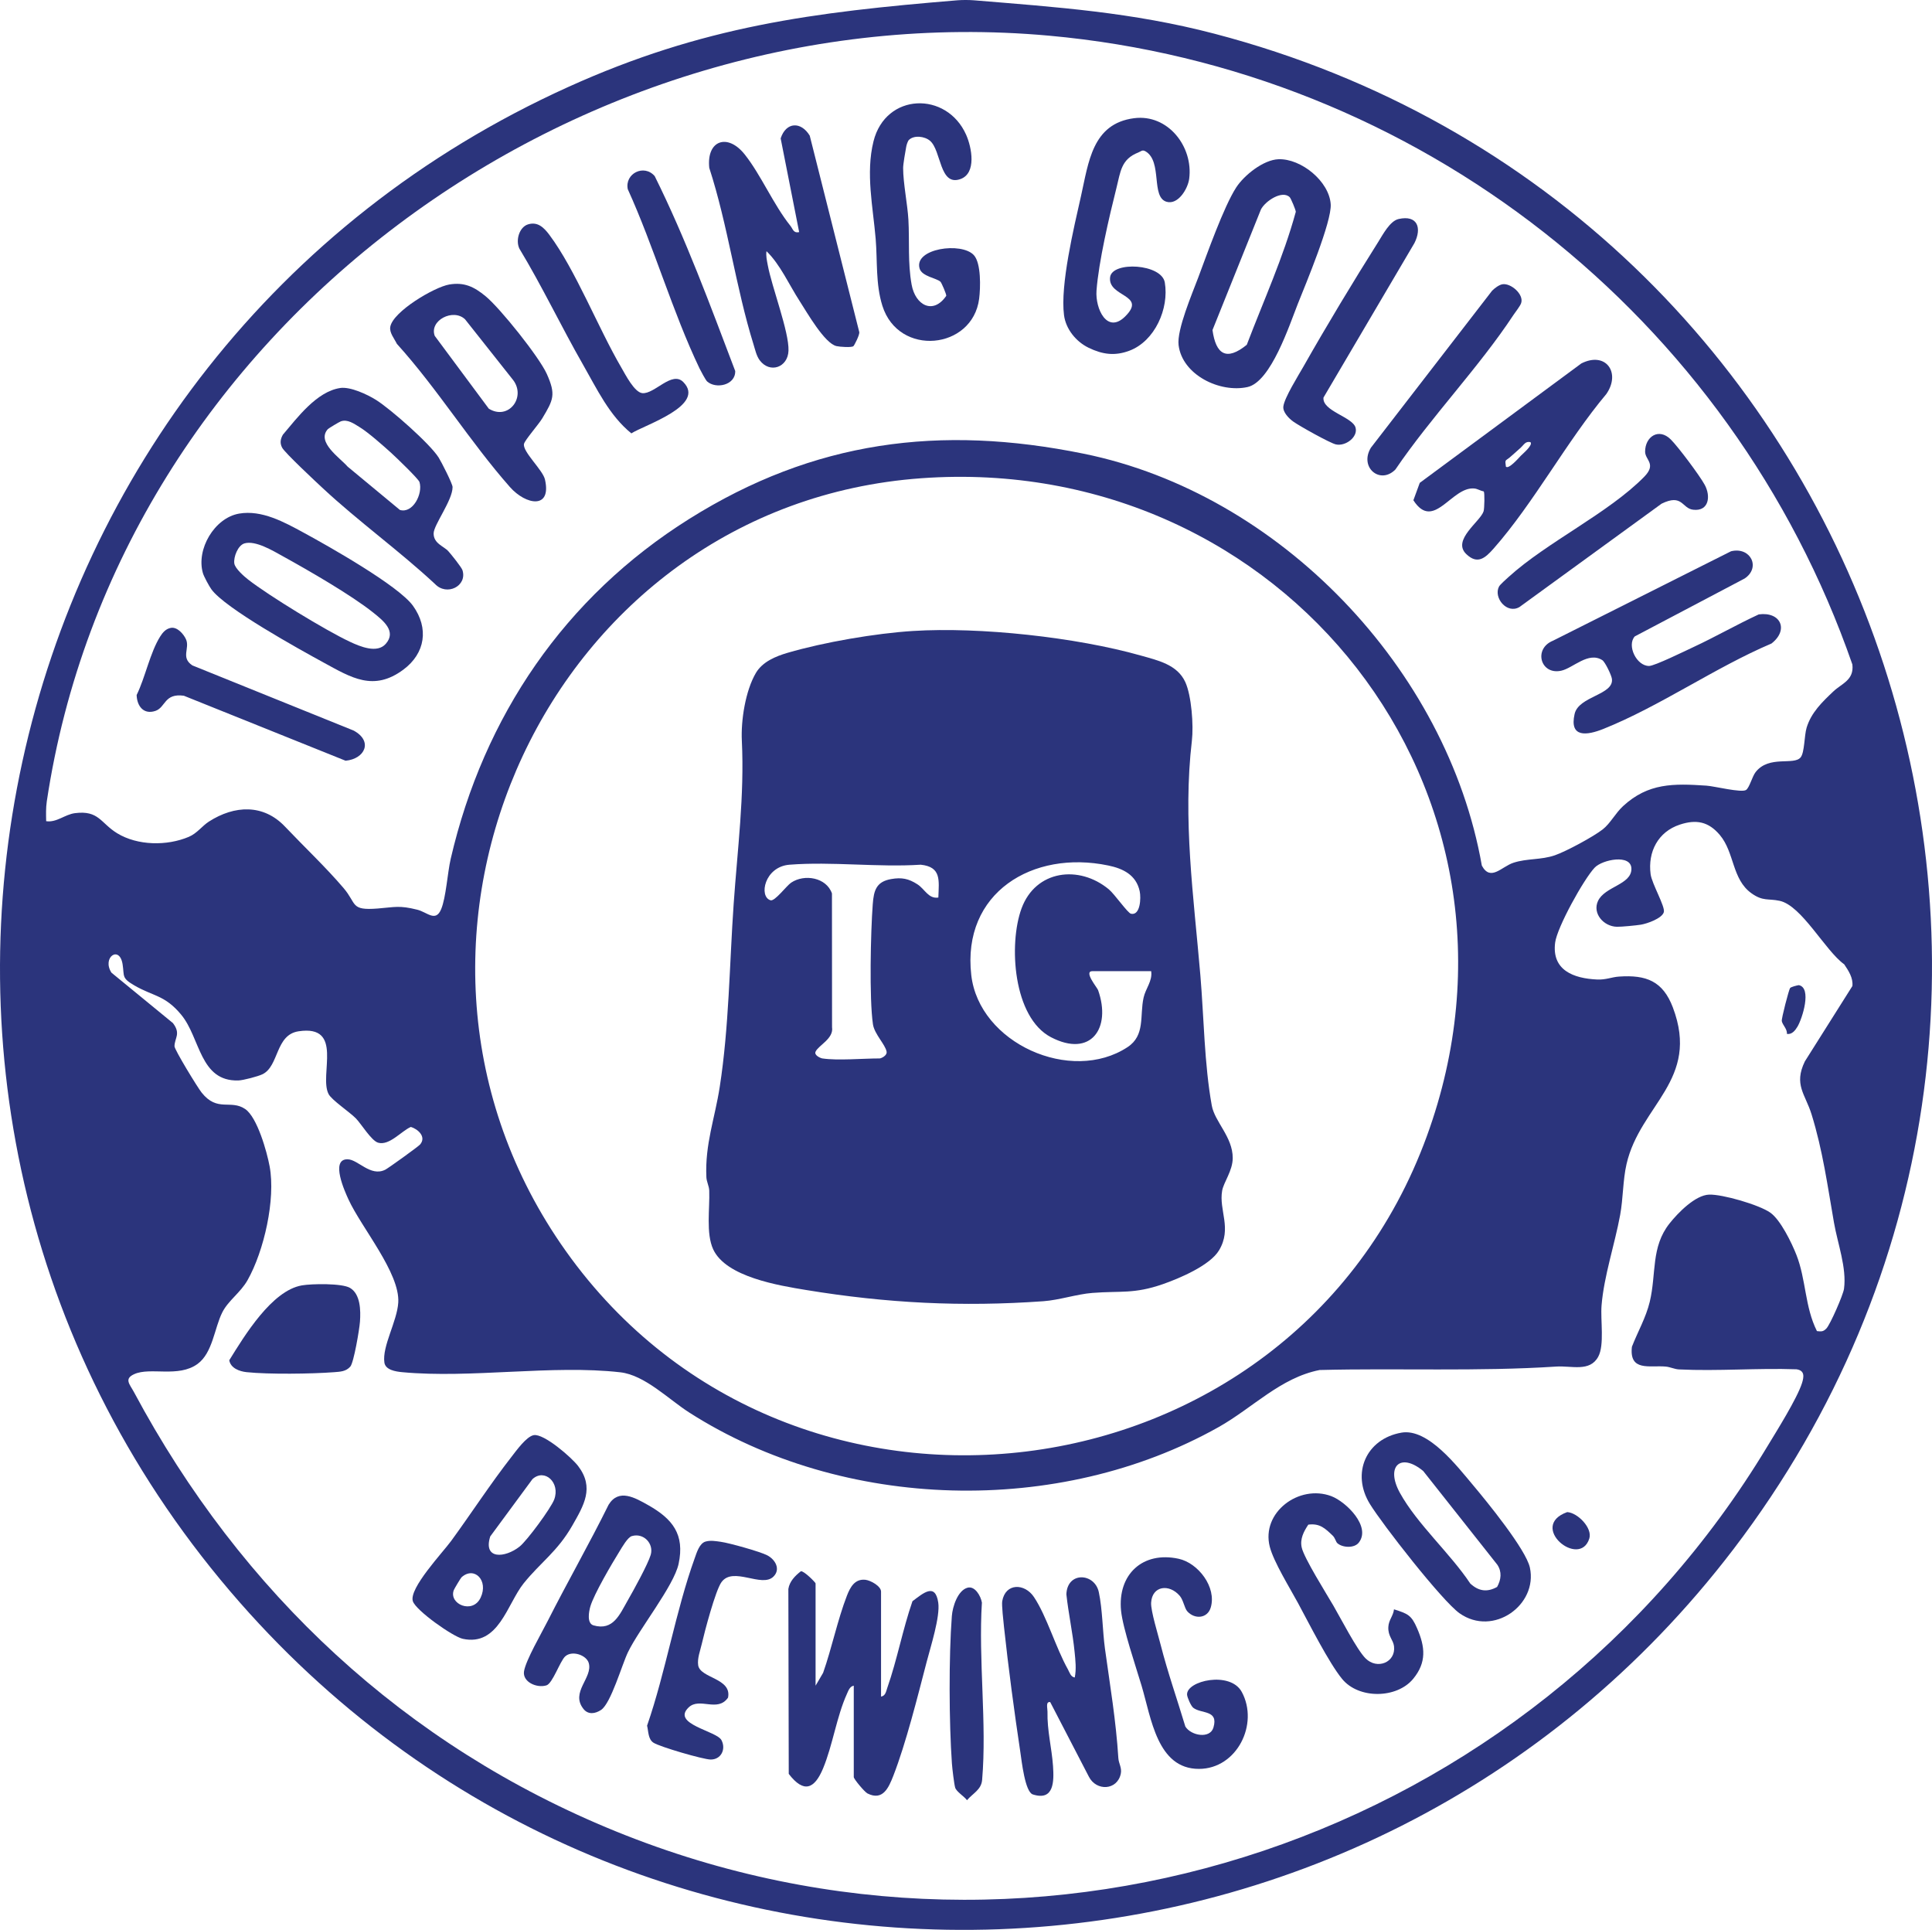 <?xml version="1.0" encoding="UTF-8"?>
<svg id="Layer_2" data-name="Layer 2" xmlns="http://www.w3.org/2000/svg" viewBox="0 0 265.3 264.968">
  <defs>
    <style>
      .cls-1 {
        fill: #2b347c;
      }
    </style>
  </defs>
  <g id="Layer_1-2" data-name="Layer 1">
    <g>
      <path class="cls-1" d="M249.504,182.755c.595.072.867.089,1.301-.366.523-.554,2.303-4.607,2.414-5.451.384-2.869-.876-6.193-1.377-9.066-.89-5.089-1.542-9.924-3.085-14.893-.863-2.779-2.468-4.048-.917-7.252l6.528-10.348c.121-1.117-.528-2.096-1.122-2.98-2.611-1.868-5.839-8.083-8.879-8.722-1.556-.331-2.276.094-3.85-1.028-2.705-1.93-2.316-5.594-4.35-8.007-1.551-1.841-3.241-2.172-5.495-1.425-2.987.983-4.417,3.735-4.01,6.81.174,1.314,2.025,4.45,1.815,5.201-.241.871-2.303,1.591-3.165,1.729-.675.107-2.651.299-3.286.286-1.838-.049-3.376-1.845-2.593-3.534.934-2.015,4.596-2.234,4.592-4.419,0-2.078-3.988-1.282-5.048-.165-1.498,1.582-5.168,8.208-5.428,10.304-.478,3.785,2.539,4.911,5.772,5.054,1.216.054,1.985-.335,3-.402,3.738-.259,6.022.617,7.395,4.236,3.778,9.977-4.493,13.36-6.362,21.506-.51,2.221-.456,4.701-.876,6.988-.738,4.017-2.231,8.409-2.553,12.422-.165,2.02.42,5.433-.456,7.037-1.158,2.136-3.666,1.215-5.763,1.354-10.775.701-21.658.201-32.495.474-5.383,1.059-9.17,5.192-13.882,7.842-21.903,12.31-51.528,11.537-72.69-2.011-2.83-1.81-6.085-5.134-9.461-5.518-9.34-1.063-20.517.871-29.956-.018-.903-.085-2.285-.304-2.437-1.314-.331-2.239,1.744-5.652,1.905-8.244.246-4.057-5.057-10.277-6.836-14.155-.474-1.032-2.544-5.55-.125-5.514,1.435.018,3.148,2.444,5.168,1.434.452-.228,4.556-3.186,4.788-3.463.908-1.063-.308-2.131-1.27-2.413-1.306.572-2.955,2.609-4.493,2.163-.925-.268-2.334-2.609-3.054-3.338-.899-.912-3.331-2.516-3.756-3.356-1.319-2.601,2.155-9.54-4.109-8.601-3.215.483-2.665,4.781-4.958,5.898-.604.295-2.642.831-3.3.853-5.329.17-5.218-5.836-7.856-9.021-2.253-2.726-3.841-2.511-6.452-4.035-1.775-1.032-1.341-1.247-1.601-2.895-.42-2.668-2.875-.929-1.529,1.153l8.441,6.921c1.122,1.475.228,2.033.215,3.181-.004.474,3.165,5.657,3.724,6.358,2.173,2.735,3.984.903,5.982,2.261,1.654,1.122,2.987,5.862,3.358,7.878.836,4.513-.765,11.608-3.036,15.625-.966,1.707-2.647,2.793-3.461,4.406-1.095,2.167-1.319,5.567-3.398,7.087-2.647,1.93-6.487.389-8.71,1.407-1.413.648-.613,1.372-.031,2.453,14.719,27.506,37.217,48.57,66.251,60.348,58.633,23.793,125.666.84,158.036-52.859,1.279-2.113,4.091-6.586,4.771-8.713.286-.903.38-1.738-.76-1.899-5.325-.188-10.829.277-16.127.018-.63-.031-1.207-.34-1.855-.393-2.195-.188-5.003.715-4.614-2.717.796-2.055,1.927-3.999,2.45-6.171.93-3.874.139-7.507,2.718-10.76,1.154-1.457,3.532-3.896,5.437-3.959,1.82-.063,6.885,1.399,8.405,2.48,1.399.987,2.929,4.138,3.577,5.786,1.341,3.409,1.14,7.122,2.821,10.473M126.511,65.661c-51.072,3.677-78.368,62.948-49.521,105.088,30.653,44.776,100.343,36.219,118.938-14.75,17.258-47.301-19.735-93.913-69.417-90.339M6.34,112.747c1.444.21,2.557-.925,3.952-1.104,3.291-.424,3.519,1.372,5.808,2.766,2.794,1.698,6.814,1.756,9.814.491,1.154-.487,1.833-1.497,2.772-2.1,3.519-2.257,7.489-2.435,10.444.684,2.607,2.748,5.593,5.563,8.043,8.436,1.869,2.189.903,3.114,4.695,2.815,2.352-.183,2.92-.465,5.437.165,1.364.34,2.513,1.756,3.273-.072.675-1.622.863-4.969,1.314-6.926,4.534-19.562,15.675-35.942,32.746-46.653,17.119-10.742,34.431-12.976,54.166-8.959,26.938,5.478,49.928,29.562,54.68,56.554,1.198,2.225,2.701.147,4.332-.389,1.882-.621,3.787-.366,5.709-1.032,1.538-.532,5.285-2.551,6.559-3.552,1.051-.822,1.726-2.207,2.799-3.199,3.456-3.181,6.921-3.11,11.446-2.806,1.086.072,4.824,1.014,5.441.59.469-.326.836-1.841,1.305-2.444,1.847-2.377,5.276-.867,6.197-2.042.536-.688.483-2.971.809-4.057.626-2.073,2.133-3.525,3.653-4.964,1.171-1.117,2.879-1.555,2.633-3.718C237.772,43.453,194.663,9.473,144.038,4.897,79.32-.947,16.189,44.977,6.425,110.025c-.134.912-.103,1.81-.085,2.721M133.723.04c11.414.943,21.738,1.631,33.059,4.593,90.985,23.816,128.631,132.876,71.259,208.058-50.701,66.442-149.823,70.276-205.103,7.328C-25.936,152.97-2.848,48.52,78.014,11.948,96.515,3.579,111.645,1.676,131.474.04c.675-.054,1.574-.054,2.249,0"/>
      <path class="cls-1" d="M117.181,47.533c-.282.201-1.833.094-2.307-.013-1.636-.357-4.069-4.642-5.061-6.175-1.462-2.252-2.669-5.031-4.56-6.859-.094.657.054,1.251.17,1.89.559,3.052,2.946,9.169,2.852,11.778-.085,2.31-2.575,3.164-3.957,1.305-.443-.599-.621-1.448-.841-2.158-2.446-7.855-3.523-16.389-6.081-24.253-.398-3.794,2.513-4.803,4.86-1.854,2.244,2.82,3.934,6.877,6.286,9.817.353.442.407,1.032,1.198.858l-2.54-12.868c.738-2.274,2.79-2.359,3.993-.375l6.796,26.948c.103.34-.68,1.868-.809,1.962"/>
      <path class="cls-1" d="M177.107,27.08c-1.033-1.032-3.394.545-3.961,1.689l-6.648,16.546c.465,3.351,1.914,4.294,4.708,2.024,2.307-6.054,5.03-12.02,6.733-18.262-.018-.281-.671-1.836-.832-1.997M175.564,21.862c3.094-.107,6.948,3.012,7.167,6.171.165,2.386-3.42,10.938-4.511,13.673-1.149,2.891-3.689,10.719-6.912,11.434-3.796.836-8.964-1.667-9.465-5.755-.259-2.105,1.855-7.033,2.687-9.254,1.203-3.208,3.505-9.736,5.218-12.386,1.095-1.693,3.747-3.811,5.817-3.883"/>
      <path class="cls-1" d="M224.488,87.373c-1.122,1.233.228,4.066,1.963,4.062.756-.004,4.963-2.069,6.067-2.583,3.036-1.412,5.955-3.092,8.996-4.499,3.004-.402,4.158,2.122,1.744,3.999-7.771,3.306-15.327,8.624-23.102,11.734-2.222.885-4.686,1.256-3.934-2.06.559-2.475,5.464-2.605,5.119-4.852-.076-.5-.926-2.288-1.314-2.538-1.914-1.224-4.006,1.086-5.633,1.448-2.861.634-3.872-3.025-1.127-4.124l24.439-12.274c2.687-.652,4.113,2.243,1.864,3.74l-15.081,7.949Z"/>
      <path class="cls-1" d="M33.56,74.609c-.89.268-1.507,1.863-1.386,2.743.094.688,1.314,1.76,1.914,2.23,2.853,2.221,10.668,6.988,13.95,8.525,1.426.67,3.751,1.644,4.936.29,1.507-1.716-.331-3.177-1.699-4.272-3.009-2.413-8.964-5.84-12.461-7.77-1.368-.76-3.751-2.194-5.253-1.747M32.831,70.516c3.116-.536,6.197,1.166,8.844,2.605,3.42,1.854,13.06,7.297,15.04,10.058,2.195,3.065,1.699,6.51-1.323,8.758-4.095,3.043-7.154,1.104-10.963-.974-3.331-1.823-13.547-7.458-15.407-10.062-.308-.429-1.024-1.747-1.158-2.212-.948-3.275,1.587-7.587,4.967-8.172"/>
      <path class="cls-1" d="M67.122,56.11c2.683,1.653,5.133-1.533,3.358-3.91l-6.622-8.364c-1.627-1.542-4.936.161-4.162,2.274l7.426,10ZM61.681,39.063c2.088-.353,3.429.322,4.985,1.595,2.007,1.64,7.386,8.374,8.419,10.679,1.27,2.837.917,3.539-.626,6.108-.492.822-2.392,2.98-2.504,3.499-.233,1.05,2.575,3.575,2.875,4.875.957,4.16-2.629,3.517-4.802,1.055-5.495-6.224-9.948-13.494-15.532-19.669-.344-.711-1.051-1.533-.903-2.341.38-2.1,6.049-5.451,8.088-5.8"/>
      <path class="cls-1" d="M124.809,19.214c-.157.156-.326.684-.367.929-.121.657-.425,2.386-.425,2.922,0,2.082.604,4.982.724,7.105.165,2.985-.103,5.898.443,8.919.514,2.828,2.955,4.16,4.753,1.528.045-.192-.639-1.783-.791-1.93-.51-.509-2.549-.715-2.87-1.823-.805-2.752,5.777-3.686,7.458-1.827,1.006,1.117.912,4.477.72,5.983-.903,6.997-11.066,8.029-13.288.961-.943-3.007-.666-6.135-.921-9.187-.367-4.374-1.386-8.999-.3-13.382,1.663-6.698,10.055-6.921,12.724-.907.769,1.729,1.466,5.308-.809,6.09-2.87.992-2.584-3.914-4.145-5.259-.733-.634-2.213-.809-2.906-.121"/>
      <path class="cls-1" d="M45.023,58.914c-1.614,1.778,1.65,3.928,2.714,5.152l7.176,5.947c1.766.532,3.183-2.203,2.692-3.825-.134-.442-3.246-3.423-3.872-3.995-1.091-.988-3.148-2.811-4.328-3.534-.787-.483-1.69-1.148-2.616-.804-.21.076-1.668.952-1.766,1.059M46.704,53.271c1.404-.21,3.756.894,4.945,1.644,1.999,1.256,7.391,6.005,8.584,7.9.367.581,1.909,3.601,1.914,4.053.009,1.819-2.598,5.197-2.602,6.372-.004,1.403,1.413,1.751,2.034,2.453.393.442,1.797,2.185,1.927,2.592.684,2.176-2.159,3.61-3.782,1.886-4.923-4.575-10.44-8.534-15.358-13.105-.957-.889-5.253-4.893-5.629-5.612-.326-.63-.228-1.184.112-1.778,1.972-2.319,4.632-5.916,7.856-6.403"/>
      <path class="cls-1" d="M155.733,16.229c4.636-.603,8.146,3.901,7.565,8.315-.183,1.39-1.534,3.619-3.107,3.159-2.177-.639-.545-5.496-2.861-6.908-.469-.286-.626-.018-1.006.134-2.388.934-2.45,2.641-3.013,4.866-.993,3.95-2.45,10.165-2.741,14.115-.179,2.484,1.458,5.987,3.93,3.543,3.089-3.056-2.432-2.636-2.061-5.411.3-2.203,7.078-1.841,7.511.746.604,3.575-1.364,8.052-4.869,9.365-1.99.746-3.684.518-5.593-.407-1.726-.836-3.13-2.556-3.38-4.482-.537-4.138,1.364-12.046,2.334-16.349,1.042-4.62,1.534-9.942,7.292-10.688"/>
      <path class="cls-1" d="M210.152,60.7c-.689-.147-.89.371-1.31.746-.536.478-1.028.938-1.587,1.408-.532.438-.613.201-.469,1.211.371.42,1.762-1.189,2.057-1.497.3-.304,1.717-1.483,1.31-1.868M203.75,67.474c-.434-.08-.876-.371-1.301-.407-3.134-.29-5.575,5.938-8.365,1.618l.876-2.391,22.185-16.394c3.349-1.698,5.464,1.256,3.443,4.187-5.441,6.479-9.957,14.96-15.483,21.224-1.136,1.282-2.209,2.265-3.769.751-1.985-1.93,1.967-4.468,2.392-5.876.116-.402.161-2.52.022-2.712"/>
      <path class="cls-1" d="M225.784,65.458c1.726-1.765.125-2.301.121-3.441-.009-2.051,1.864-3.338,3.528-1.676,1.028,1.023,3.957,4.942,4.65,6.211.863,1.577.59,3.682-1.578,3.432-1.569-.179-1.444-2.243-4.337-.831l-19.516,14.191c-1.73,1.014-3.599-1.287-2.812-2.806.134-.264.993-1.028,1.31-1.314,5.271-4.794,13.744-8.776,18.635-13.767"/>
      <path class="cls-1" d="M23.461,86.205c.876-.161,1.748.84,2.075,1.559.572,1.251-.765,2.511.885,3.597l22.145,8.945c2.7,1.466,1.534,3.896-1.113,4.138l-22.207-8.923c-2.714-.371-2.486,1.6-3.903,2.082-1.641.554-2.54-.688-2.58-2.181,1.171-2.377,1.851-5.844,3.233-8.034.349-.554.769-1.054,1.466-1.184"/>
      <path class="cls-1" d="M72.525,30.8c1.328-.402,2.182.465,2.924,1.457,3.568,4.772,6.702,12.797,9.872,18.212.563.965,1.797,3.409,2.888,3.508,1.677.152,4.055-3.11,5.62-1.524,3.17,3.213-5.329,5.889-7.131,7.046-3.027-2.453-4.717-6.077-6.622-9.406-3.013-5.259-5.616-10.768-8.754-15.956-.545-1.139-.022-2.967,1.203-3.338"/>
      <path class="cls-1" d="M192.056,30.069c2.602-.585,3.215,1.233,2.177,3.297l-12.492,21.215c-.21,1.854,3.979,2.654,4.399,4.12.371,1.305-1.386,2.609-2.696,2.315-.809-.179-5.052-2.551-5.87-3.146-.595-.429-1.44-1.287-1.346-2.064.148-1.206,2.052-4.231,2.759-5.478,3.17-5.594,6.818-11.64,10.252-17.082.657-1.046,1.623-2.909,2.817-3.177"/>
      <path class="cls-1" d="M97.096,52.367c-.188-.17-.863-1.421-1.033-1.774-3.711-7.748-6.273-16.742-9.859-24.62-.438-2.145,2.231-3.494,3.697-1.796,4.288,8.633,7.628,17.748,11.057,26.76.054,1.957-2.656,2.516-3.863,1.43"/>
      <path class="cls-1" d="M206.299,39.03c1.149-.205,2.991,1.376,2.584,2.583-.152.442-.738,1.148-1.042,1.609-4.797,7.279-11.294,13.977-16.221,21.233-2.088,2.136-5.012-.277-3.367-2.989l16.646-21.559c.34-.34.943-.795,1.399-.876"/>
      <path class="cls-1" d="M111.993,231.439l1.037-1.769c1.189-3.374,1.99-7.297,3.268-10.59.456-1.175,1.091-2.337,2.535-2.181.729.08,2.151.876,2.151,1.622v14.415c.621-.103.689-.719.858-1.202,1.359-3.878,2.11-8.007,3.456-11.894,1.484-1.108,3.13-2.583,3.541.192.282,1.926-1.046,6.045-1.587,8.123-1.238,4.745-2.839,11.175-4.578,15.643-.644,1.649-1.444,3.499-3.563,2.431-.362-.179-1.873-1.962-1.873-2.248v-12.542c-.55.094-.738.679-.939,1.122-1.417,3.132-1.949,7.029-3.268,10.214-1.198,2.891-2.674,3.445-4.721.773l-.054-25.388c.156-1.037.93-1.819,1.717-2.431.407-.089,2.021,1.537,2.021,1.667v14.044Z"/>
      <path class="cls-1" d="M144.211,233.687c-.653-.089-.362.853-.371,1.305-.058,2.632.586,4.969.76,7.484.143,2.096.152,4.83-2.776,3.892-1.073-.344-1.529-4.598-1.708-5.782-.832-5.532-1.654-11.675-2.249-17.22-.076-.737-.335-3.007-.241-3.539.443-2.511,3.072-2.475,4.35-.567,1.757,2.614,3,6.966,4.668,9.937.232.42.376,1.032.939,1.117.237-1.135.094-2.382-.022-3.53-.259-2.618-.845-5.264-1.127-7.886.107-3.168,3.885-2.962,4.453-.308.51,2.382.51,5.317.845,7.77.702,5.085,1.516,9.87,1.838,15.013.045.755.51,1.34.335,2.158-.487,2.292-3.358,2.426-4.386.393l-5.307-10.237Z"/>
      <path class="cls-1" d="M63.376,216.557c-.107.094-.979,1.55-1.06,1.756-.729,1.917,2.589,3.356,3.68,1.046,1.127-2.373-.876-4.374-2.62-2.802M73.118,203.077l-5.799,7.869c-1.019,3.213,2.043,2.967,4.024,1.399,1.019-.804,4.31-5.268,4.762-6.474.858-2.301-1.306-4.316-2.987-2.793M73.292,197.04c1.386-.25,5.213,3.07,6.107,4.254,2.244,2.962.782,5.371-.818,8.172-2.039,3.566-4.364,5.049-6.68,7.931-2.258,2.819-3.429,8.677-8.356,7.605-1.359-.299-6.447-3.887-6.854-5.165-.559-1.756,4.091-6.671,5.258-8.266,2.785-3.816,5.392-7.837,8.294-11.559.675-.871,2.057-2.793,3.049-2.971"/>
      <path class="cls-1" d="M86.757,210.901c-.568.17-1.319,1.497-1.672,2.069-1.046,1.68-3.519,5.885-4.019,7.592-.206.71-.505,2.323.434,2.596,2.714.777,3.595-1.501,4.712-3.445.769-1.336,2.763-4.951,3.143-6.238.452-1.546-.979-3.061-2.598-2.574M77.614,227.415c-.706.639-1.726,3.709-2.571,3.977-1.341.42-3.313-.474-3.085-1.926.237-1.515,2.432-5.286,3.246-6.899,2.709-5.353,5.709-10.59,8.37-15.974,1.395-2.261,3.608-.974,5.446.063,3.331,1.886,5.03,4.004,4.167,8.047-.644,3.025-5.401,8.919-6.957,12.14-.823,1.702-2.334,7.015-3.689,7.922-.805.536-1.771.679-2.414-.125-1.855-2.324,1.323-4.285.715-6.327-.317-1.072-2.276-1.76-3.228-.898"/>
      <path class="cls-1" d="M195.435,201.965c-3.13-2.596-5.204-.634-3.197,3.007,2.365,4.285,6.912,8.302,9.657,12.44,1.136,1.054,2.316,1.233,3.684.469.554-.992.689-2.073.027-3.056l-10.171-12.86ZM192.439,196.697c3.653-.639,7.681,4.647,9.85,7.221,1.878,2.23,7.247,8.807,7.793,11.305,1.113,5.121-5.021,9.54-9.653,6.278-2.388-1.685-10.596-12.198-12.322-15.018-2.593-4.227-.492-8.941,4.332-9.785"/>
      <path class="cls-1" d="M163.043,221.236c-.402-.447-.541-1.559-1.046-2.14-1.449-1.68-3.791-1.381-3.926.943-.067,1.113.975,4.459,1.31,5.791.961,3.771,2.271,7.489,3.389,11.215.782,1.265,3.394,1.729,3.858.139.729-2.475-1.668-1.845-2.776-2.717-.313-.246-.823-1.421-.845-1.792-.112-1.917,5.929-3.297,7.511-.38,2.392,4.41-.671,10.567-5.884,10.567-5.732,0-6.546-6.979-7.873-11.416-.782-2.614-2.571-7.869-2.817-10.29-.496-4.973,2.955-8.217,7.9-7.145,2.692.581,5.244,3.905,4.413,6.698-.452,1.51-2.195,1.649-3.215.527"/>
      <path class="cls-1" d="M183.643,211.874c-.206-.183-.3-.719-.635-1.037-1.033-.983-1.766-1.72-3.353-1.51-.63.952-1.162,1.957-.908,3.128.317,1.461,3.398,6.354,4.359,8.007,1.006,1.734,3.215,6.019,4.399,7.216,1.596,1.613,4.185.563,3.921-1.653-.107-.894-.841-1.367-.782-2.636.045-.979.684-1.533.778-2.435,1.909.608,2.388.791,3.179,2.623,1.095,2.52,1.328,4.656-.554,6.93-2.24,2.712-7.462,2.797-9.751.004-1.824-2.221-4.569-7.672-6.058-10.424-1.109-2.051-3.344-5.652-3.876-7.73-1.203-4.709,4.024-8.601,8.446-6.944,2.034.769,5.517,4.191,3.769,6.394-.644.8-2.258.675-2.933.067"/>
      <path class="cls-1" d="M96.877,211.654c.684-.201,1.413-.063,2.101.031,1.149.156,5.419,1.349,6.38,1.854,1.118.585,1.873,1.926.841,2.931-1.601,1.564-5.522-1.448-7.122.746-.832,1.139-2.329,6.827-2.718,8.521-.21.925-.621,1.935-.487,2.886.264,1.814,4.654,1.76,4.1,4.459-1.449,2.069-3.899-.107-5.41,1.34-2.41,2.306,3.849,3.213,4.511,4.495.648,1.242-.054,2.676-1.498,2.659-1.042-.018-6.97-1.743-7.842-2.31-.742-.483-.68-1.524-.876-2.341,2.562-7.386,3.912-15.706,6.546-23.007.268-.746.635-2.015,1.475-2.265"/>
      <path class="cls-1" d="M41.449,176.479c1.386-.237,5.513-.304,6.613.344,1.444.849,1.48,3.105,1.368,4.638-.072,1.041-.845,5.608-1.323,6.162-.604.693-1.39.706-2.227.773-3.072.237-9.018.313-12.018-.004-.975-.103-2.195-.545-2.379-1.635,2.066-3.333,5.83-9.566,9.966-10.277"/>
      <path class="cls-1" d="M132.84,217.992c1.042-.308,1.847,1.157,1.994,2.038-.496,7.864.697,16.586.031,24.347-.116,1.349-1.252,1.819-2.079,2.784-.385-.532-1.462-1.166-1.627-1.738-.143-.505-.398-2.641-.443-3.302-.398-5.608-.434-14.665-.009-20.246.098-1.278.796-3.49,2.133-3.883"/>
      <path class="cls-1" d="M215.205,207.606c1.44.08,3.487,2.185,3.04,3.619-1.323,4.227-8.477-1.667-3.04-3.619"/>
      <path class="cls-1" d="M245.375,141.949c.067-.67-.604-1.22-.702-1.76-.063-.344.984-4.352,1.14-4.535.13-.156.894-.353,1.194-.398,1.833.357.483,4.598-.183,5.706-.309.514-.769,1.108-1.449.988"/>
      <path class="cls-1" d="M112.928,145.319c2.092.317,5.58,0,7.869,0,.183,0,1.051-.375.948-.938-.179-.983-1.672-2.399-1.873-3.753-.519-3.503-.313-12.73-.027-16.479.143-1.904.483-3.101,2.535-3.458,1.431-.25,2.392-.063,3.604.724,1.019.657,1.507,2.024,2.87,1.814.076-2.35.447-4.209-2.423-4.508-5.857.38-12.219-.456-18.014,0-3.443.268-4.256,4.401-2.602,4.884.59.17,2.182-1.988,2.821-2.417,1.824-1.233,4.847-.719,5.607,1.479l.013,18.36c.255,1.577-1.855,2.48-2.262,3.36-.237.514.72.903.934.934M158.076,133.335h-8.057c-1.265,0,.639,2.243.769,2.605,1.851,5.237-.993,9.316-6.47,6.466-5.204-2.717-5.839-12.784-4.042-17.681,1.931-5.259,7.891-6.023,11.991-2.618.787.652,2.584,3.248,3.036,3.347,1.292.286,1.399-2.167,1.198-3.092-.483-2.243-2.289-3.114-4.323-3.534-10.355-2.158-20.102,3.722-18.805,15.045,1.073,9.365,13.704,14.995,21.461,9.893,2.455-1.618,1.65-4.298,2.2-6.787.277-1.269,1.247-2.288,1.042-3.642M125.389,86.629c9.161-.576,22.4.862,31.275,3.378,2.338.661,4.999,1.238,6.098,3.637.858,1.868,1.149,5.965.908,8.029-1.274,10.88.237,21.327,1.162,32.216.487,5.755.541,12.23,1.569,17.9.407,2.243,2.875,4.303,2.875,7.198,0,1.752-1.252,3.333-1.453,4.495-.474,2.699,1.39,5.152-.429,8.186-1.247,2.078-5.437,3.847-7.717,4.642-3.97,1.381-5.781.898-9.666,1.202-2.11.161-4.583.988-6.724,1.139-11.164.8-21.519.277-32.576-1.537-3.751-.617-11.012-1.783-12.774-5.581-1.015-2.203-.456-5.585-.545-8.065-.022-.639-.367-1.211-.393-1.85-.206-4.544,1.167-8.052,1.838-12.413,1.274-8.239,1.332-16.783,1.905-25.053.528-7.569,1.493-14.87,1.127-22.444-.139-2.811.492-6.872,1.932-9.321.908-1.537,2.723-2.283,4.359-2.761,4.985-1.461,12.085-2.676,17.231-2.998"/>
    </g>
  </g>
</svg>